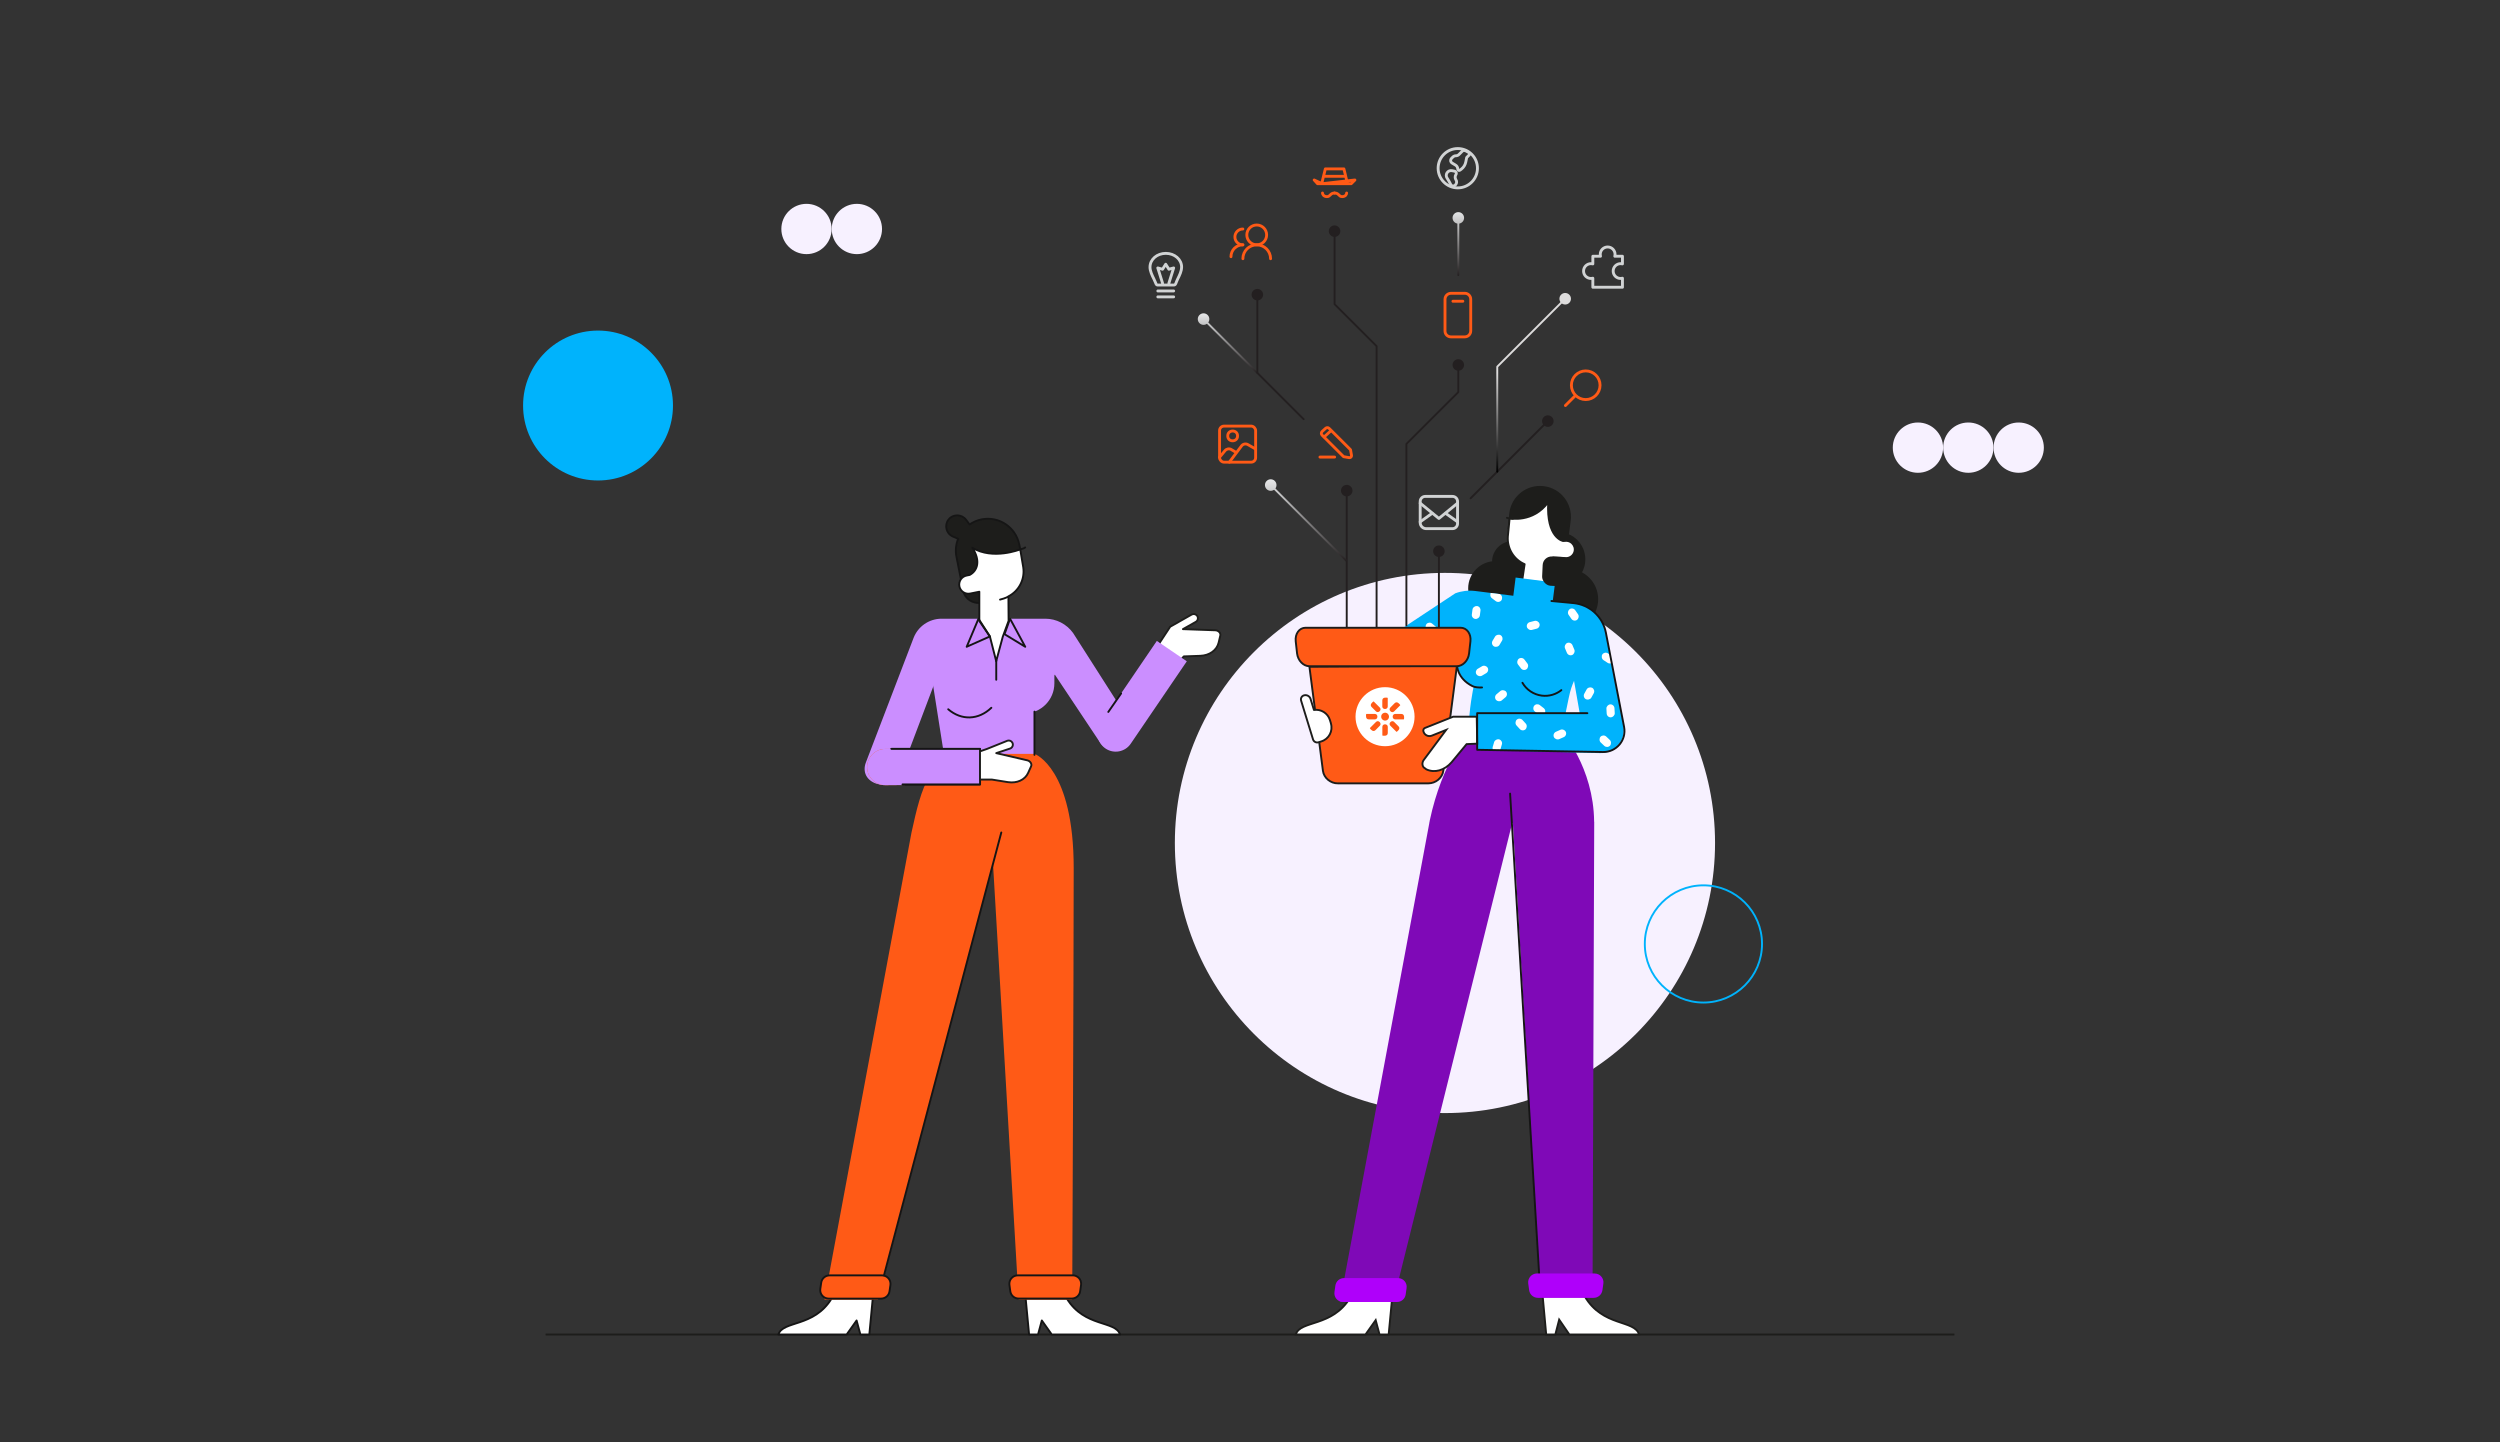 <?xml version="1.0" encoding="UTF-8"?>
<svg id="Layer_3" data-name="Layer 3" xmlns="http://www.w3.org/2000/svg" xmlns:xlink="http://www.w3.org/1999/xlink" viewBox="0 0 520 300">
  <rect x="0" y="0" width="520" height="300" fill="#333333" stroke="none"/>
  <defs>
    <style>
      .cls-1 {
        fill: url(#linear-gradient-2);
      }

      .cls-2, .cls-3, .cls-4, .cls-5, .cls-6, .cls-7, .cls-8, .cls-9, .cls-10, .cls-11, .cls-12, .cls-13, .cls-14, .cls-15, .cls-16, .cls-17, .cls-18, .cls-19, .cls-20, .cls-21 {
        stroke-width: .4px;
      }

      .cls-2, .cls-3, .cls-5, .cls-7, .cls-8, .cls-9, .cls-10, .cls-12, .cls-13, .cls-14, .cls-22, .cls-23, .cls-15, .cls-19, .cls-21 {
        stroke-linecap: round;
        stroke-linejoin: round;
      }

      .cls-2, .cls-9, .cls-10, .cls-12, .cls-14, .cls-19 {
        stroke: #151515;
      }

      .cls-2, .cls-17, .cls-18 {
        fill: #ff5a16;
      }

      .cls-3 {
        stroke: url(#linear-gradient-3);
      }

      .cls-3, .cls-4, .cls-5, .cls-7, .cls-8, .cls-9, .cls-14, .cls-22, .cls-23, .cls-15, .cls-16, .cls-21 {
        fill: none;
      }

      .cls-4, .cls-6, .cls-11, .cls-13, .cls-15, .cls-17, .cls-20 {
        stroke: #1d1d1b;
      }

      .cls-4, .cls-6, .cls-11, .cls-16, .cls-17, .cls-18, .cls-20 {
        stroke-miterlimit: 10;
      }

      .cls-24, .cls-6, .cls-25, .cls-10, .cls-13, .cls-19, .cls-20 {
        fill: #fff;
      }

      .cls-26 {
        fill: #af00fa;
      }

      .cls-5 {
        stroke: url(#linear-gradient-7);
      }

      .cls-6, .cls-25, .cls-27, .cls-14, .cls-17, .cls-18, .cls-19, .cls-28 {
        fill-rule: evenodd;
      }

      .cls-29 {
        fill: #00b3fc;
      }

      .cls-30 {
        fill: url(#linear-gradient-6);
      }

      .cls-7 {
        stroke: url(#linear-gradient-5);
      }

      .cls-31 {
        fill: #f7f1ff;
      }

      .cls-8 {
        stroke: #231f20;
      }

      .cls-27, .cls-32 {
        fill: #cb8eff;
      }

      .cls-11, .cls-33 {
        fill: #1d1d1b;
      }

      .cls-12 {
        fill: #151515;
      }

      .cls-34 {
        clip-path: url(#clippath);
      }

      .cls-22, .cls-23 {
        stroke-width: .6px;
      }

      .cls-22, .cls-18 {
        stroke: #ff5a16;
      }

      .cls-23 {
        stroke: #d1d3d4;
      }

      .cls-16 {
        stroke: #00b3fc;
      }

      .cls-35 {
        fill: #f05a22;
      }

      .cls-28 {
        fill: #7f09b7;
      }

      .cls-36 {
        fill: #231f20;
      }

      .cls-37 {
        fill: url(#linear-gradient-4);
      }

      .cls-38 {
        fill: url(#linear-gradient-8);
      }

      .cls-21 {
        stroke: url(#linear-gradient);
      }
    </style>
    <clipPath id="clippath">
      <path class="cls-29" d="M306.81,122.92c2.11,.26,5.4,.68,7.96,1l.48-3.79,8.21,1.04-.48,3.79,4.97,.64c2.97,.38,5.36,2.63,5.92,5.57l3.8,19.76c.58,3.02-1.78,5.8-4.86,5.72l-25.54-.69-.12-7.62h21.43s-1.18-6.73-1.18-6.73c-.45,1.08-.73,1.79-1.1,3.55l-1.44,6.96-19.38,.04c0-4.54,1.02-9.26,1.02-9.26-1.9-.95-3.23-2.81-3.51-4.94l.61-3.55-12.05,8.45-4.88-8.86,16.03-10.59c1.31-.49,2.72-.66,4.11-.49Z"/>
    </clipPath>
    <linearGradient id="linear-gradient" x1="255.91" y1="77.76" x2="255.91" y2="65.32" gradientUnits="userSpaceOnUse">
      <stop offset="0" stop-color="#231f20"/>
      <stop offset="1" stop-color="#e6e7e8"/>
    </linearGradient>
    <linearGradient id="linear-gradient-2" x1="250.34" y1="77.76" x2="250.34" y2="65.32" xlink:href="#linear-gradient"/>
    <linearGradient id="linear-gradient-3" x1="318.52" y1="98.3" x2="318.52" y2="61.09" gradientUnits="userSpaceOnUse">
      <stop offset="0" stop-color="#000"/>
      <stop offset=".56" stop-color="#dddcdc"/>
    </linearGradient>
    <linearGradient id="linear-gradient-4" x1="325.56" y1="98.3" x2="325.56" y2="61.09" xlink:href="#linear-gradient-3"/>
    <linearGradient id="linear-gradient-5" x1="272.13" y1="116.79" x2="272.13" y2="99.84" xlink:href="#linear-gradient"/>
    <linearGradient id="linear-gradient-6" x1="264.31" y1="116.79" x2="264.31" y2="99.84" xlink:href="#linear-gradient"/>
    <linearGradient id="linear-gradient-7" x1="303.33" y1="57.42" x2="303.33" y2="43.92" xlink:href="#linear-gradient"/>
    <linearGradient id="linear-gradient-8" x1="303.33" y1="57.42" x2="303.33" y2="43.92" xlink:href="#linear-gradient"/>
  </defs>
  <g>
    <circle class="cls-31" cx="178.23" cy="47.63" r="5.23"/>
    <circle class="cls-31" cx="167.75" cy="47.63" r="5.23"/>
  </g>
  <g>
    <circle class="cls-31" cx="419.89" cy="93.11" r="5.23"/>
    <circle class="cls-31" cx="409.41" cy="93.11" r="5.23"/>
    <circle class="cls-31" cx="398.93" cy="93.11" r="5.23"/>
  </g>
  <line class="cls-4" x1="406.52" y1="277.58" x2="113.48" y2="277.58"/>
  <circle class="cls-31" cx="300.55" cy="175.34" r="56.18"/>
  <circle class="cls-16" cx="354.31" cy="196.34" r="12.19"/>
  <path class="cls-28" d="M331.58,170.93c-.1-11.38-6.72-18.78-6.72-18.78h-19.38s-5.52,6.36-8.09,18.52h0l-.04,.23c-.02,.1-.04,.19-.06,.29h.01l-18.58,99.61h11.06l24.76-99.61h.14l5.52,94.65h11.06l.34-94.91h-.01Z"/>
  <line class="cls-9" x1="320.19" y1="265.84" x2="314.1" y2="165.07"/>
  <path class="cls-11" d="M321.11,101.32h0c-3.42-.43-6.54,1.98-6.97,5.4l-.35,3.2,11.61,7.1,1.11-8.73c.43-3.42-1.98-6.54-5.4-6.97Z"/>
  <circle class="cls-33" cx="326.1" cy="124.64" r="6.32"/>
  <circle class="cls-33" cx="311.06" cy="122.39" r="5.68"/>
  <circle class="cls-33" cx="314.63" cy="116.82" r="4.28"/>
  <circle class="cls-33" cx="324.07" cy="116.34" r="5.68"/>
  <path class="cls-13" d="M316.33,122.68l.79-5.33h0c-2.27-.98-3.67-3.3-3.49-5.77l.37-3.76s4.84,1.02,8.03-3.35c-.43,7.48,3.1,8.06,3.1,8.06l.51-.03c1.43-.09,2.39,1.45,1.67,2.69h0c-.34,.58-.97,.93-1.64,.89l-2.63-.12-.47,4.27-.38,3.22"/>
  <g>
    <path class="cls-29" d="M306.81,122.92c2.11,.26,5.4,.68,7.96,1l.48-3.79,8.21,1.04-.48,3.79,4.97,.64c2.97,.38,5.36,2.63,5.92,5.57l3.8,19.76c.58,3.02-1.78,5.8-4.86,5.72l-25.54-.69-.12-7.62h21.43s-1.18-6.73-1.18-6.73c-.45,1.08-.73,1.79-1.1,3.55l-1.44,6.96-19.38,.04c0-4.54,1.02-9.26,1.02-9.26-1.9-.95-3.23-2.81-3.51-4.94l.61-3.55-12.05,8.45-4.88-8.86,16.03-10.59c1.31-.49,2.72-.66,4.11-.49Z"/>
    <g class="cls-34">
      <rect class="cls-24" x="309.83" y="123.22" width="2.71" height="1.68" rx=".84" ry=".84" transform="translate(483.27 411.49) rotate(-142.64)"/>
      <rect class="cls-24" x="317.55" y="129.22" width="2.71" height="1.68" rx=".84" ry=".84" transform="translate(660.14 176.75) rotate(165.6)"/>
      <rect class="cls-24" x="296.36" y="129.85" width="2.71" height="1.68" rx=".84" ry=".84" transform="translate(440.01 423.04) rotate(-139.65)"/>
      <rect class="cls-24" x="288.18" y="127.62" width="2.71" height="1.68" rx=".51" ry=".51" transform="translate(427.05 413.82) rotate(-139.65)"/>
      <rect class="cls-24" x="295.48" y="137.03" width="2.71" height="1.68" rx=".51" ry=".51" transform="translate(571.51 315.84) rotate(-171.97)"/>
      <rect class="cls-24" x="289.73" y="145.94" width="2.71" height="1.68" rx=".51" ry=".51" transform="translate(356.25 466.2) rotate(-128.29)"/>
      <rect class="cls-24" x="284.61" y="144.28" width="2.71" height="1.68" rx=".51" ry=".51" transform="translate(349.26 459.49) rotate(-128.29)"/>
      <rect class="cls-24" x="281.64" y="155.59" width="2.71" height="1.68" rx=".51" ry=".51" transform="translate(-5.05 303.36) rotate(-55.96)"/>
      <rect class="cls-24" x="275.54" y="156.36" width="2.71" height="1.68" rx=".51" ry=".51" transform="translate(578.85 258.23) rotate(168.91)"/>
      <rect class="cls-24" x="268.71" y="161.7" width="2.71" height="1.68" rx=".51" ry=".51" transform="translate(414.38 442.77) rotate(-148.29)"/>
      <rect class="cls-24" x="275.42" y="163.56" width="2.71" height="1.68" rx=".51" ry=".51" transform="translate(137.21 454.5) rotate(-95.02)"/>
      <rect class="cls-24" x="325.92" y="126.98" width="2.71" height="1.68" rx=".84" ry=".84" transform="translate(245.07 -213.78) rotate(55.14)"/>
      <rect class="cls-24" x="305.69" y="126.56" width="2.71" height="1.68" rx=".84" ry=".84" transform="translate(473.43 -160.39) rotate(97.5)"/>
      <rect class="cls-24" x="288.87" y="134.5" width="2.71" height="1.68" rx=".51" ry=".51" transform="translate(462.29 -134.74) rotate(97.5)"/>
      <rect class="cls-24" x="277.61" y="131.36" width="2.71" height="1.68" rx=".51" ry=".51" transform="translate(-.8 262.7) rotate(-50.36)"/>
      <rect class="cls-24" x="281.89" y="139.33" width="2.71" height="1.68" rx=".51" ry=".51" transform="translate(185.56 -160.39) rotate(45.67)"/>
      <rect class="cls-24" x="325.16" y="134.15" width="2.71" height="1.68" rx=".84" ry=".84" transform="translate(323.79 -218.32) rotate(67.1)"/>
      <rect class="cls-24" x="333.08" y="136.02" width="2.71" height="1.68" rx=".84" ry=".84" transform="translate(130.39 -161.37) rotate(33.37)"/>
      <rect class="cls-24" x="323.09" y="151.91" width="2.71" height="1.68" rx=".84" ry=".84" transform="translate(-34.05 144.06) rotate(-23.82)"/>
      <rect class="cls-24" x="332.56" y="153.32" width="2.71" height="1.68" rx=".84" ry=".84" transform="translate(197.74 -187.48) rotate(43.49)"/>
      <rect class="cls-24" x="329.15" y="143.38" width="2.71" height="1.68" rx=".84" ry=".84" transform="translate(616.27 -75.7) rotate(118.84)"/>
      <rect class="cls-24" x="333.65" y="147.03" width="2.71" height="1.68" rx=".84" ry=".84" transform="translate(463.4 -195.08) rotate(86.71)"/>
      <rect class="cls-24" x="310.08" y="154.25" width="2.71" height="1.68" rx=".84" ry=".84" transform="translate(549.04 -99.06) rotate(106.6)"/>
      <rect class="cls-24" x="315.03" y="149.86" width="2.71" height="1.68" rx=".84" ry=".84" transform="translate(213.64 -184.34) rotate(47.48)"/>
      <rect class="cls-24" x="310.07" y="132.45" width="2.71" height="1.68" rx=".84" ry=".84" transform="translate(585.35 -66.02) rotate(120.79)"/>
      <rect class="cls-24" x="306.89" y="138.74" width="2.71" height="1.68" rx=".84" ry=".84" transform="translate(644.59 102.44) rotate(149.34)"/>
      <rect class="cls-24" x="315.38" y="137.26" width="2.71" height="1.68" rx=".84" ry=".84" transform="translate(397.63 474.03) rotate(-127.1)"/>
      <rect class="cls-24" x="310.86" y="143.88" width="2.71" height="1.68" rx=".84" ry=".84" transform="translate(644.17 54.02) rotate(139.85)"/>
      <path class="cls-25" d="M321.09,147.29l-.81-.63c-.37-.28-.9-.22-1.18,.15h0c-.28,.37-.22,.9,.15,1.18l.49,.38,1.5,.09s.03-.04,.05-.06c.23-.36,.15-.85-.2-1.12Z"/>
    </g>
  </g>
  <path class="cls-6" d="M320.88,269.65l.73,7.93h1.9s.8-3.1,.8-3.1l2.12,3.1h14.51c-.95-3.12-7.54-1.54-11.31-7.93h-8.75Z"/>
  <path class="cls-6" d="M289.57,269.94l-.73,7.64h-1.9s-.8-2.99-.8-2.99l-2.12,2.99h-14.51c.95-3.01,7.54-1.48,11.31-7.64h8.75Z"/>
  <path class="cls-26" d="M290.78,265.84h-11.23c-.9,0-1.66,.66-1.79,1.55l-.19,1.35c-.16,1.09,.69,2.07,1.79,2.07h11.23c.9,0,1.66-.66,1.79-1.55l.19-1.35c.16-1.09-.69-2.07-1.79-2.07Z"/>
  <path class="cls-26" d="M331.69,264.88h-12c-1.11,0-1.96,.98-1.82,2.08l.19,1.4c.12,.91,.9,1.59,1.82,1.59h11.61c.91,0,1.68-.67,1.81-1.57l.2-1.4c.16-1.1-.7-2.09-1.81-2.09Z"/>
  <path class="cls-15" d="M313.44,107.71c.23,.09,.55,.14,1.22,.18"/>
  <rect class="cls-11" x="321.02" y="115.99" width="5.46" height="5.7" rx="1.66" ry="1.66" transform="translate(5.93 -15.06) rotate(2.69)"/>
  <path class="cls-14" d="M316.67,142.02c.82,1.42,2.27,2.44,4.02,2.67,1.52,.19,2.97-.26,4.07-1.14"/>
  <path class="cls-14" d="M304.02,133.95c-.97,2-1.01,3.67-.97,4.34,0,0-.04,2.78,3.21,4.42,.52,.26,1.32,.32,2,.28"/>
  <g>
    <circle class="cls-22" cx="329.83" cy="80.13" r="2.98"/>
    <line class="cls-22" x1="327.51" y1="82.45" x2="325.61" y2="84.35"/>
  </g>
  <g>
    <line class="cls-21" x1="261.53" y1="77.56" x2="250.3" y2="66.33"/>
    <path class="cls-1" d="M251.19,65.52c-.47-.47-1.23-.47-1.7,0-.47,.47-.47,1.23,0,1.7,.47,.47,1.23,.47,1.7,0,.47-.47,.47-1.23,0-1.7Z"/>
  </g>
  <path class="cls-23" d="M240.83,60.52h3.29m-2.31-1.62l-.99-3.17,.99,.27,.66-1.04,.66,1.04,.99-.27-.99,3.17m2.64-3.32c0,.82-.41,1.65-.82,2.47s-.35,1.24-.82,1.24h-3.29c-.42,0-.35-.29-.82-1.24-.41-.82-.82-1.69-.82-2.47,0-1.65,1.48-2.88,3.29-2.88s3.29,1.24,3.29,2.88Zm-4.94,6.17h3.29"/>
  <g>
    <path class="cls-23" d="M302.11,103.25h-5.65c-.58,0-1.06,.47-1.06,1.06v4.39c0,.7,.56,1.26,1.26,1.26h5.45c.58,0,1.06-.47,1.06-1.06v-4.59c0-.58-.47-1.06-1.06-1.06Z"/>
    <polyline class="cls-23" points="303.17 104.66 299.29 107.84 295.4 104.66"/>
    <line class="cls-23" x1="297.87" y1="106.78" x2="295.4" y2="108.54"/>
    <line class="cls-23" x1="300.7" y1="106.78" x2="303.17" y2="108.54"/>
  </g>
  <g>
    <path class="cls-22" d="M304.68,61.01h-2.88c-.68,0-1.24,.55-1.24,1.24v6.6c0,.68,.55,1.22,1.22,1.22h2.89c.68,0,1.24-.55,1.24-1.24v-6.59c0-.68-.55-1.24-1.24-1.24Z"/>
    <line class="cls-22" x1="304.27" y1="62.66" x2="302.21" y2="62.66"/>
  </g>
  <g>
    <path class="cls-22" d="M277.14,89.78c-.18-.18-.46-.46-.69-.68-.2-.2-.52-.2-.72-.01l-.72,.66c-.22,.2-.23,.55-.02,.76l4.48,4.48,1.15,.2c.23,.04,.45-.11,.49-.34,0-.05,0-.1,0-.15l-.2-1.15-3.77-3.77Z"/>
    <line class="cls-22" x1="276.75" y1="89.67" x2="275.43" y2="90.87"/>
    <line class="cls-22" x1="277.6" y1="95.07" x2="274.55" y2="95.07"/>
  </g>
  <g>
    <path class="cls-22" d="M258.51,47.63c-.91,0-1.65,.74-1.65,1.65,0,.91,.74,1.65,1.65,1.65"/>
    <path class="cls-22" d="M258.51,50.92c-1.36,0-2.47,1.11-2.47,2.47"/>
    <circle class="cls-22" cx="261.4" cy="48.86" r="2.06"/>
    <path class="cls-22" d="M264.28,53.81c0-1.59-1.29-2.88-2.88-2.88s-2.88,1.29-2.88,2.88"/>
  </g>
  <g>
    <circle class="cls-23" cx="303.22" cy="34.99" r="4.09"/>
    <path class="cls-23" d="M302.66,38.52l.08-.08c.27-.28,.32-.71,.1-1.03-.22-.34-.22-.78,0-1.11,.14-.21,.08-.48-.12-.62-.05-.03-.1-.05-.16-.07l-.54-.11c-.4-.08-.8,.09-1.03,.43-.22,.34-.22,.78,0,1.11l.04,.06c.22,.33,.42,.68,.6,1.04l.12,.24c.14,.28,.48,.39,.76,.25,.05-.03,.1-.06,.15-.11Z"/>
    <path class="cls-23" d="M305.63,32.2l-.56,.56-.19,.95c-.12,.59-.45,1.11-.92,1.47l-.3,.22c-.12,.09-.3,.07-.39-.06-.04-.05-.06-.11-.06-.17,0-.35-.18-.67-.48-.84l-.7-.42c-.29-.17-.39-.55-.21-.84,.03-.04,.06-.08,.09-.12l.29-.29c.17-.17,.4-.26,.63-.26s.47-.09,.63-.26l.72-.72c.08-.08,.2-.13,.32-.13s.24,.03,.35,.08l.34,.17c.16,.08,.3,.18,.42,.3,.1,.1,.1,.27,0,.37Z"/>
  </g>
  <g>
    <path class="cls-22" d="M275.28,36.67h4.61m-6.53,.77l.69,.77h.96s-1.66-.77-1.66-.77Zm8.46,0l-.77,.77h-1.21s-4.82,0-4.82,0l6.8-.77Zm-6.53-.77l-.38,1.54,.38-1.54Zm4.61,0l.38,1.54-.38-1.54Zm-4.61,0l.38-1.54h3.86s.38,1.54,.38,1.54h-4.61Z"/>
    <path class="cls-22" d="M280.1,40.15c0,.25-.22,.75-.94,.75s-.63-.75-1.57-.75"/>
    <path class="cls-22" d="M275.08,40.15c0,.25,.22,.75,.94,.75s.63-.75,1.57-.75"/>
  </g>
  <path class="cls-23" d="M329.38,56.38c0,.85,.69,1.54,1.54,1.54,.13,0,.26-.02,.39-.05v1.88s6.16,0,6.16,0v-1.88c-.12,.03-.25,.05-.39,.05-.85,0-1.54-.69-1.54-1.54s.69-1.54,1.54-1.54c.13,0,.26,.02,.39,.05v-1.59s-1.59,0-1.59,0c.03-.12,.05-.25,.05-.39,0-.85-.69-1.54-1.54-1.54s-1.54,.69-1.54,1.54c0,.13,.02,.26,.05,.39h-1.59s0,1.59,0,1.59c-.12-.03-.25-.05-.39-.05-.85,0-1.54,.69-1.54,1.54Z"/>
  <g>
    <path class="cls-22" d="M261.17,93.4l-1.6-.92c-.45-.26-1.02-.14-1.33,.27l-2.53,3.37"/>
    <path class="cls-22" d="M257.07,94.08l-.95-.57c-.43-.26-.99-.16-1.31,.22l-1.14,1.37"/>
    <rect class="cls-22" x="253.67" y="88.63" width="7.5" height="7.5" rx=".92" ry=".92"/>
    <circle class="cls-22" cx="256.39" cy="90.67" r="1.02"/>
  </g>
  <g>
    <line class="cls-8" x1="305.88" y1="103.65" x2="321.99" y2="87.54"/>
    <path class="cls-36" d="M322.8,88.44c.47-.47,.47-1.23,0-1.7-.47-.47-1.23-.47-1.7,0-.47,.47-.47,1.23,0,1.7,.47,.47,1.23,.47,1.7,0Z"/>
  </g>
  <g>
    <line class="cls-8" x1="299.29" y1="131.43" x2="299.29" y2="114.59"/>
    <circle class="cls-36" cx="299.29" cy="114.65" r="1.2"/>
  </g>
  <g>
    <polyline class="cls-8" points="292.53 130.07 292.53 92.34 303.33 81.55 303.33 75.85"/>
    <circle class="cls-36" cx="303.33" cy="75.91" r="1.2"/>
  </g>
  <g>
    <polyline class="cls-8" points="286.33 131.21 286.33 72 277.59 63.27 277.59 48.02"/>
    <path class="cls-36" d="M278.79,48.08c0-.66-.54-1.2-1.2-1.2s-1.2,.54-1.2,1.2,.54,1.2,1.2,1.2,1.2-.54,1.2-1.2Z"/>
  </g>
  <g>
    <polyline class="cls-8" points="271.16 87.19 261.53 77.56 261.53 61.23"/>
    <path class="cls-36" d="M262.73,61.29c0-.66-.54-1.2-1.2-1.2s-1.2,.54-1.2,1.2,.54,1.2,1.2,1.2,1.2-.54,1.2-1.2Z"/>
  </g>
  <g>
    <line class="cls-8" x1="280.12" y1="131.43" x2="280.12" y2="101.99"/>
    <circle class="cls-36" cx="280.12" cy="102.05" r="1.2"/>
  </g>
  <g>
    <polyline class="cls-3" points="311.43 98.1 311.43 76.27 325.6 62.1"/>
    <path class="cls-37" d="M326.41,62.99c.47-.47,.47-1.23,0-1.7-.47-.47-1.23-.47-1.7,0-.47,.47-.47,1.23,0,1.7,.47,.47,1.23,.47,1.7,0Z"/>
  </g>
  <g>
    <line class="cls-7" x1="280" y1="116.59" x2="264.26" y2="100.85"/>
    <path class="cls-30" d="M265.16,100.04c-.47-.47-1.23-.47-1.7,0-.47,.47-.47,1.23,0,1.7,.47,.47,1.23,.47,1.7,0,.47-.47,.47-1.23,0-1.7Z"/>
  </g>
  <g>
    <line class="cls-5" x1="303.33" y1="57.22" x2="303.33" y2="45.26"/>
    <circle class="cls-38" cx="303.33" cy="45.32" r="1.2"/>
  </g>
  <g>
    <path class="cls-17" d="M278.3,162.94h18.78c1.55,0,2.94-1.15,3.13-2.63l2.83-21.83-30.68,.2,2.81,21.64c.19,1.48,1.58,2.63,3.13,2.63Z"/>
    <path class="cls-17" d="M271.55,130.57h32.26c1.3,0,2.22,1.28,2.04,2.82l-.28,2.52c-.17,1.48-1.31,2.66-2.56,2.66h-30.66c-1.25,0-2.39-1.18-2.56-2.66l-.28-2.52c-.17-1.55,.74-2.82,2.04-2.82Z"/>
  </g>
  <path class="cls-24" d="M281.95,149.07c0,3.39,2.75,6.14,6.14,6.14,3.39,0,6.14-2.75,6.14-6.14,0-3.39-2.75-6.14-6.14-6.14s-6.14,2.75-6.14,6.14Zm6.7-2.12c0,.7-1.13,.69-1.13,0v-1.26c0-.72,.85-.6,1.07-.56,.02,0,.03,.01,.04,.02s.02,.03,.02,.04v1.76Zm2.6-.27s0,.03-.02,.04l-1.25,1.25h0c-.5,.5-1.28-.31-.79-.8l.89-.9c.51-.51,1.03,.17,1.16,.36,0,.01,.01,.03,.01,.04Zm.72,2.95h-1.77c-.7,0-.69-1.13,0-1.13h1.27c.72,0,.6,.85,.56,1.07,0,.02-.01,.03-.02,.04-.01,0-.03,.02-.04,.02Zm-1.98,.54l.89,.89c.51,.51-.17,1.03-.36,1.15-.01,0-.03,.01-.04,.01-.02,0-.03,0-.04-.02l-1.25-1.25c-.5-.5,.31-1.28,.8-.79Zm-2.46,1.01c0-.7,1.13-.69,1.13,0v1.27c0,.72-.85,.6-1.07,.56-.02,0-.03-.01-.04-.02,0-.01-.02-.03-.02-.04v-1.77Zm-.24-2.27c.04-.19,.14-.36,.28-.48,.15-.12,.33-.19,.52-.19,.11,0,.21,.02,.31,.06,.1,.04,.19,.1,.27,.18,.14,.13,.22,.31,.24,.5,.02,.19-.03,.38-.13,.54-.11,.16-.26,.28-.44,.33-.18,.06-.38,.05-.55-.03-.18-.07-.32-.2-.41-.37-.09-.17-.12-.36-.08-.55Zm-1.09-.95l-.89-.89c-.51-.51,.17-1.03,.36-1.16,.01,0,.03-.01,.04-.01,.02,0,.03,0,.04,.02l1.25,1.25h0c.5,.49-.31,1.28-.8,.79Zm-1.26,3.49s0-.03,.02-.04l1.25-1.25h0c.5-.5,1.28,.31,.79,.8l-.89,.9c-.51,.51-1.03-.17-1.16-.36,0-.01-.01-.03-.01-.04Zm-.78-2.9s.01-.03,.02-.04c.01,0,.03-.01,.04-.01h1.76c.7,0,.69,1.13,0,1.13h-1.26c-.72,0-.6-.85-.56-1.07Z"/>
  <g>
    <path class="cls-24" d="M276.83,150.44l-.21-.68c-.44-1.44-1.87-2.3-3.32-2.09l-.71-2.3c-.18-.58-.8-.91-1.38-.73-.46,.14-.72,.63-.58,1.09l.84,2.74h0l1.64,5.33c.15,.47,.65,.74,1.12,.6l.59-.18c1.6-.49,2.49-2.18,2-3.77Z"/>
    <path class="cls-15" d="M276.83,150.44l-.21-.68c-.44-1.44-1.87-2.3-3.32-2.09l-.71-2.3c-.18-.58-.8-.91-1.38-.73-.46,.14-.72,.63-.58,1.09l.84,2.74h0l1.64,5.33c.15,.47,.65,.74,1.12,.6l.59-.18c1.6-.49,2.49-2.18,2-3.77Z"/>
  </g>
  <path class="cls-20" d="M307.15,149.07h-4.89s-5.84,2.33-5.84,2.33c-.28,.11-.43,.4-.36,.69h0c.18,.79,1.02,1.22,1.77,.92l2.97-1.19-4.66,6.25c-.44,.59-.33,1.45,.23,1.72l.3,.23c1.71,.82,3.8,.23,5.26-1.47l3.12-3.77,2.21-.1-.1-5.61Z"/>
  <path class="cls-9" d="M330.17,148.34h-22.92s0,7.62,0,7.62l26.18,.46c2.78,.05,4.91-2.48,4.38-5.21l-3.79-19.63c-.64-3.32-3.39-5.82-6.76-6.14l-4.56-.43"/>
  <circle class="cls-29" cx="124.39" cy="84.35" r="15.59"/>
  <g>
    <path class="cls-13" d="M241.21,133.69l2.19-3.33,4.46-2.53c.38-.21,.85-.12,1.12,.22h0c.33,.42,.21,1.04-.26,1.3l-2.67,1.51,6.74,.24c.64,.02,1.16,.56,1.04,1.08l-.35,1.48c-.37,1.59-1.9,2.69-3.84,2.75l-3.41,.12-1.26,1.44"/>
    <g>
      <path class="cls-19" d="M181.53,270.11l-.71,7.47h-1.86s-.79-2.92-.79-2.92l-2.07,2.92h-14.2c.93-2.94,7.38-1.45,11.06-7.47h8.56Z"/>
      <path class="cls-32" d="M233.09,133.3h7.54v20.74c0,2.08-1.69,3.77-3.77,3.77h0c-2.08,0-3.77-1.69-3.77-3.77v-20.74h0Z" transform="translate(122.89 -108.02) rotate(34.23)"/>
      <path class="cls-19" d="M213.34,270.11l.71,7.47h1.86l.79-2.92,2.07,2.92h14.2c-.93-2.94-7.38-1.45-11.06-7.47h-8.56Z"/>
      <circle class="cls-32" cx="212.72" cy="142.13" r="6.26"/>
      <polygon class="cls-27" points="215.17 157.01 196.36 157.01 193.03 135.87 215.17 135.87 215.17 157.01"/>
      <path class="cls-32" d="M235.03,150.19l-11.83-18.53c-1.34-1.86-3.49-2.97-5.78-2.97h-21.56c-2.6,0-4.93,1.6-5.85,4.03l-9.91,25.88c-.76,2.01,.19,3.77,2.26,4.43,1.94,.62,4.14-.06,4.86-1.97l7.64-20.23c1.86,1.4,4.16,2.23,6.66,2.23h9.88c3.24,0,5.97-.52,8-2.74l9.37,14.07c1.18,1.66,3.49,2.27,5.21,1.17,1.84-1.17,2.3-3.62,1.05-5.37Z"/>
      <path class="cls-18" d="M215.17,157.01h-13.15c-8.46,0-10.15,6.68-12.24,16.23h0s-18.06,96.87-18.06,96.87h10.76l24.2-91.58,5.38,91.58h10.76s.31-68.88,.31-89.52c0-20.65-7.96-23.57-7.96-23.57Z"/>
      <path class="cls-2" d="M223.13,265.28h-11.44c-1.06,0-1.87,.93-1.73,1.98l.18,1.33c.12,.87,.86,1.51,1.73,1.51h11.07c.87,0,1.61-.64,1.73-1.5l.19-1.33c.15-1.05-.66-2-1.73-2Z"/>
      <path class="cls-9" d="M197.23,147.53h0c2.76,2.37,6.3,2.25,8.97-.31h0"/>
      <path class="cls-35" d="M180.36,159.58h0c-.02-2.08,1.66-3.78,3.74-3.8h19.75s0,7.38,0,7.38l-19.69,.16c-2.08,.02-3.78-1.66-3.8-3.74Z"/>
      <path class="cls-27" d="M219.31,139.75v2.38c0,3.46-2.8,6.26-6.26,6.26"/>
      <line class="cls-9" x1="215.17" y1="148.02" x2="215.17" y2="157.01"/>
      <g>
        <g>
          <path class="cls-33" d="M212,113.26c-.72-3.6-4.22-5.94-7.82-5.23h0c-.93,.19-1.78,.56-2.51,1.07l-.72-.97c-.9-1.21-2.7-1.25-3.64-.07-.94,1.18-.5,2.93,.88,3.53l1.11,.48c-.47,1.16-.62,2.46-.35,3.77l1.39,6.99c.34,1.73,2.03,2.85,3.76,2.51l8.11-11.08-.2-1.02Z"/>
          <path class="cls-9" d="M212,113.26c-.72-3.6-4.22-5.94-7.82-5.23h0c-.93,.19-1.78,.56-2.51,1.07l-.72-.97c-.9-1.21-2.7-1.25-3.64-.07-.94,1.18-.5,2.93,.88,3.53l1.11,.48c-.47,1.16-.62,2.46-.35,3.77l1.39,6.99c.34,1.73,2.03,2.85,3.76,2.51l8.11-11.08-.2-1.02Z"/>
        </g>
        <g>
          <path class="cls-10" d="M207.21,137.52l1.37-5.09,1.21-3.29-.04-5.09h0c2.21-1.14,3.45-3.57,3.09-6.03l-.63-3.75s-5.68,2.28-9.97-.34c1.81,2.75,1.04,4.82-.54,5.65l-.64,.13c-1.04,.2-1.71,1.21-1.51,2.25h0c.21,1.03,1.21,1.71,2.25,1.5l1.9-.38v6.07s2.2,3.24,2.2,3.24l1.31,5.14Z"/>
          <path class="cls-14" d="M212.2,114.27c.38-.07,.81-.21,1.03-.4"/>
        </g>
        <path class="cls-12" d="M209.64,124.13s-.41,.28-1.63,.59"/>
        <polygon class="cls-9" points="203.53 128.69 201.07 134.53 205.9 132.38 203.53 128.69"/>
        <polygon class="cls-9" points="210.09 128.69 213.25 134.53 208.94 131.91 210.09 128.69"/>
      </g>
      <line class="cls-9" x1="207.22" y1="137.31" x2="207.22" y2="141.39"/>
    </g>
    <path class="cls-2" d="M183.47,265.28h-10.92c-.87,0-1.61,.64-1.74,1.51l-.19,1.31c-.15,1.06,.67,2.01,1.74,2.01h10.92c.87,0,1.61-.64,1.74-1.51l.19-1.31c.15-1.06-.67-2.01-1.74-2.01Z"/>
    <line class="cls-9" x1="183.87" y1="265.28" x2="208.27" y2="173.16"/>
    <line class="cls-9" x1="233.19" y1="144.24" x2="230.53" y2="148.08"/>
    <polyline class="cls-9" points="185.42 155.77 203.85 155.77 203.85 163.16 187.72 163.16"/>
    <path class="cls-32" d="M180.36,159.58h0c-.02-2.08,1.66-3.78,3.74-3.8h19.75s0,7.38,0,7.38l-19.69,.16c-2.08,.02-3.78-1.66-3.8-3.74Z"/>
    <polyline class="cls-9" points="185.42 155.77 203.85 155.77 203.85 163.16 187.72 163.16"/>
    <path class="cls-13" d="M203.85,156.28l1.46-.51,4.23-1.7c.4-.13,.84,.04,1.04,.42h0c.24,.47,0,1.04-.49,1.21l-2.87,.95,6.46,1.5c.61,.14,1.01,.76,.79,1.24l-.61,1.36c-.66,1.47-2.34,2.23-4.23,1.93l-3.32-.53h-2.47v-5.88Z"/>
  </g>
</svg>